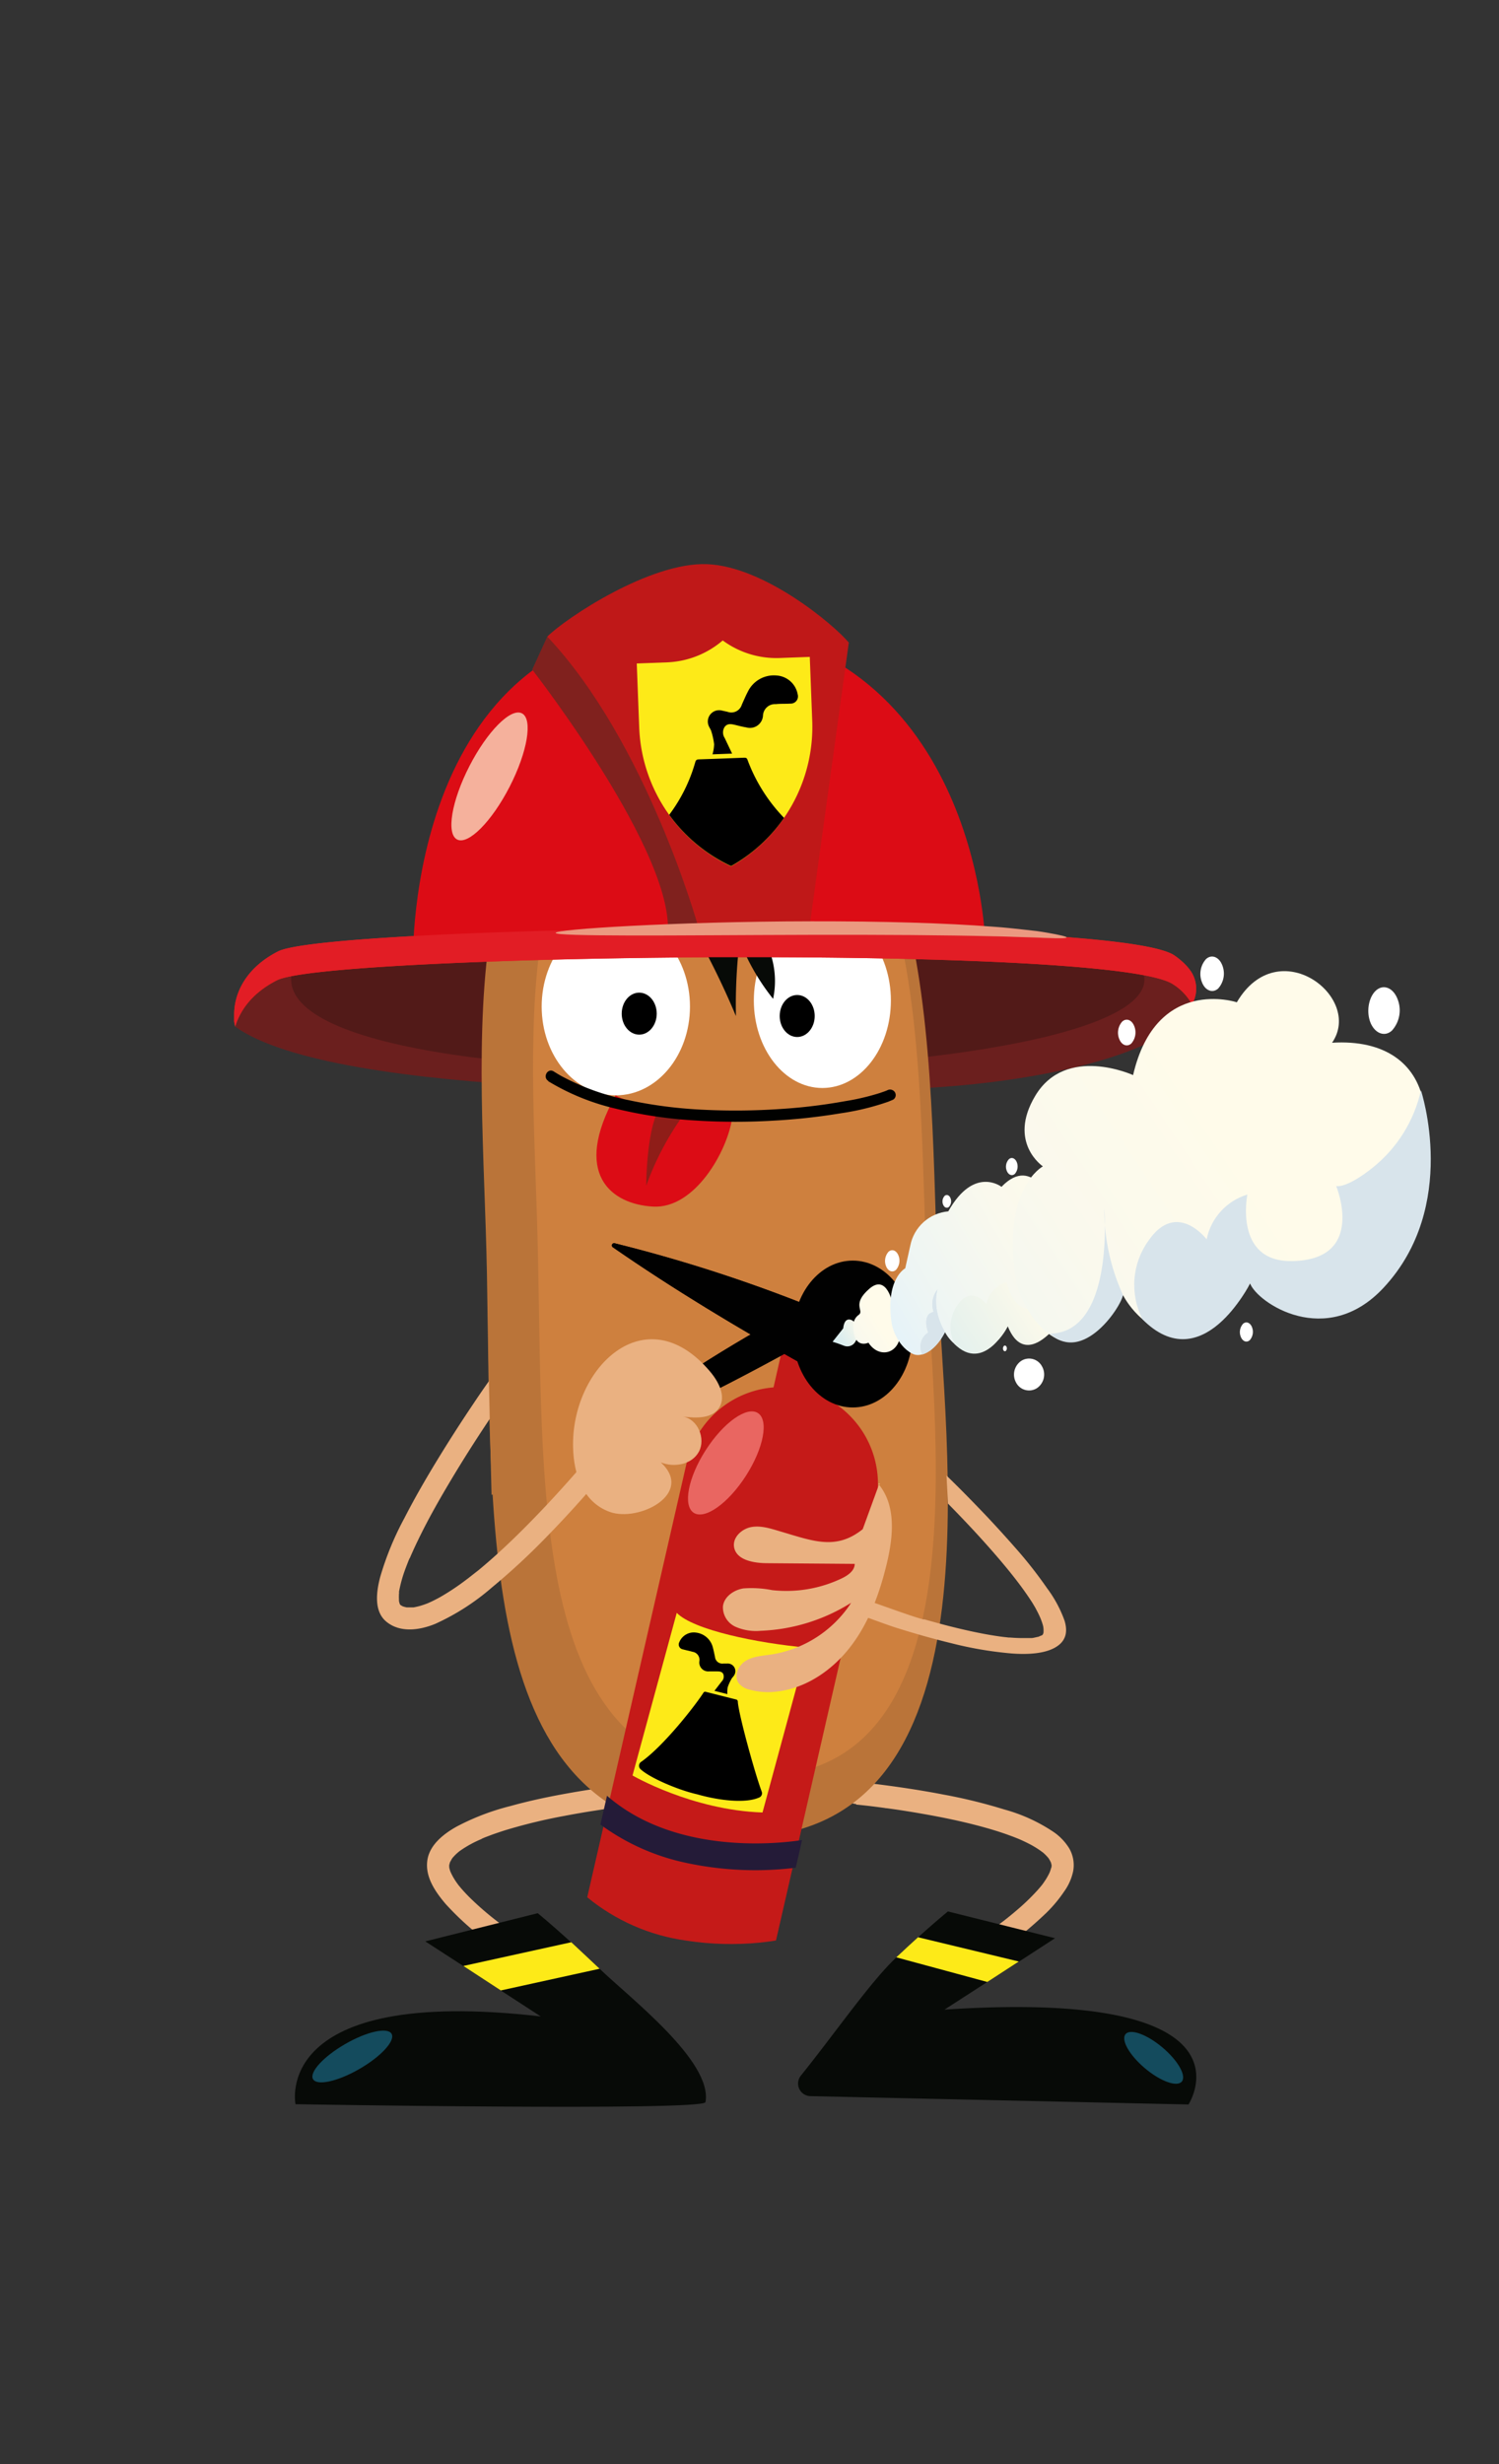 <svg id="_05-pompier" data-name="05-pompier" xmlns="http://www.w3.org/2000/svg" xmlns:xlink="http://www.w3.org/1999/xlink" viewBox="0 0 280 460">
  <rect x="0" y="0" width="280" height="460" fill="#333333" stroke="none"/>
  <defs>
    <clipPath id="clip-path">
      <path d="M152.77,247h0a5.4,5.4,0,0,1,4.06,6.47l-2.73,11.92L143.58,263,146.31,251a5.39,5.39,0,0,1,6.46-4.06" fill="none"/>
    </clipPath>
    <linearGradient id="Dégradé_sans_nom_16" data-name="Dégradé sans nom 16" x1="-1176.45" y1="1185.51" x2="-1176.3" y2="1185.51" gradientTransform="translate(-84197.34 -83442.49) rotate(-90) scale(71.15)" gradientUnits="userSpaceOnUse">
      <stop offset="0" stop-color="#c51a18"/>
      <stop offset="1" stop-color="#c51a18"/>
    </linearGradient>
    <clipPath id="clip-path-2">
      <path d="M128.28,273l-18.59,81.19a37.13,37.13,0,0,0,18.47,8.08,54.84,54.84,0,0,0,13.79.38c1.86-.19,3-.4,3-.4l18.59-81.19A18.07,18.07,0,0,0,128.28,273" fill="none"/>
    </clipPath>
    <linearGradient id="Dégradé_sans_nom_16-2" x1="-1245.96" y1="1208.92" x2="-1245.8" y2="1208.92" gradientTransform="translate(-287708.99 -296337.68) rotate(-90) scale(238.1)" xlink:href="#Dégradé_sans_nom_16"/>
    <clipPath id="clip-path-3">
      <path d="M152.6,249.4c-13.78,7.66-26.9,14.53-37.51,18.43a.62.62,0,0,1-.64-1c8.21-7.11,19.19-14.14,31.76-21.12l6.39,3.72" fill="#010101"/>
    </clipPath>
    <clipPath id="clip-path-4">
      <path d="M154.66,245.22c6.46,3.16,3,12.46-3.76,10-13.12-7.3-25.38-14.73-36.37-22.34a.42.42,0,0,1,.37-.76,279,279,0,0,1,39.76,13.11" fill="#010101"/>
    </clipPath>
    <clipPath id="clip-path-5">
      <path d="M150.85,249.57a1.7,1.7,0,0,0,1,2.19,1.73,1.73,0,0,0,2.22-1,1.71,1.71,0,0,0-1-2.2,1.73,1.73,0,0,0-2.22,1" fill="#144b5d"/>
    </clipPath>
    <clipPath id="clip-path-6">
      <path d="M157.51,248s.08-1.93,1.31-1.65,1.31,2,1.31,2a2.28,2.28,0,0,1-.29,2,1.72,1.72,0,0,1-2.24.86c-.7-.3-2.08-.73-2.08-.73l2-2.52" fill="none"/>
    </clipPath>
    <linearGradient id="Dégradé_sans_nom_4" data-name="Dégradé sans nom 4" x1="-747.98" y1="816.07" x2="-747.88" y2="816.07" gradientTransform="translate(-14938.14 76293.15) rotate(148.72) scale(70.04)" gradientUnits="userSpaceOnUse">
      <stop offset="0" stop-color="#fffbea"/>
      <stop offset="0" stop-color="#fffbea"/>
      <stop offset="0.22" stop-color="#f3f6eb"/>
      <stop offset="0.69" stop-color="#dee"/>
      <stop offset="1" stop-color="#d5ebef"/>
    </linearGradient>
    <clipPath id="clip-path-7">
      <path d="M159.42,247.37a2.26,2.26,0,0,1,1-1.92c1.08-.8-1.43-1.9,1.95-4.85s4.41,3,4.41,3,1.55.85,1.44,5.06-4.08,5-6,2c0,0-2.9,1.38-2.82-3.29" fill="none"/>
    </clipPath>
    <linearGradient id="Dégradé_sans_nom_2" data-name="Dégradé sans nom 2" x1="-777.94" y1="796.23" x2="-777.85" y2="796.23" gradientTransform="translate(-30922.62 134296) rotate(148.72) scale(123.62)" gradientUnits="userSpaceOnUse">
      <stop offset="0" stop-color="#fffbea"/>
      <stop offset="0" stop-color="#fffbea"/>
      <stop offset="0.38" stop-color="#faf9ed"/>
      <stop offset="0.81" stop-color="#edf5f4"/>
      <stop offset="1" stop-color="#e4f2f9"/>
    </linearGradient>
    <clipPath id="clip-path-8">
      <path d="M166.57,247.21s.79,3.9,3.78,5.47,6.16-4,6.16-4,1.86,3.8,5.75,3.61,6-4.72,6-4.72,2.72,7.89,10.37-2.17.68-19.88-2-20.19c0,0-3.46-10-9.56-3.65,0,0-5.11-4-9.94,4.58a7.93,7.93,0,0,0-7.09,6.36l-.95,4.27s-3.82,2-2.51,10.48" fill="none"/>
    </clipPath>
    <linearGradient id="Dégradé_sans_nom_2-2" x1="-808.24" y1="776.49" x2="-808.15" y2="776.49" gradientTransform="matrix(-438.59, 266.43, -266.43, -438.59, -147406.37, 556121.96)" xlink:href="#Dégradé_sans_nom_2"/>
    <clipPath id="clip-path-9">
      <path d="M175.13,240.67s-1.22,3.54,1.38,8c0,0-1.52,3.39-4.23,4.18a3.13,3.13,0,0,1,1.1-4.09s-1-2.5.28-3.56l.72-.33a4.43,4.43,0,0,1,.75-4.17" fill="#d8e4eb"/>
    </clipPath>
    <clipPath id="clip-path-10">
      <path d="M178.31,250.86a7,7,0,0,1,.57-7.28c2.61-3.79,5.38-.12,5.38-.12a5.46,5.46,0,0,1,3.77-4.13s.88,4.79,4.22,5.07,4-5.88,4-5.88,1.35.73,3.4-1.71a7.9,7.9,0,0,0,2-4.61s2.78,6.56-3.68,14.62-9.06,2.52-9.73.71c0,0-4.4,8.94-10,3.33" fill="none"/>
    </clipPath>
    <linearGradient id="Dégradé_sans_nom_4-2" x1="-804.61" y1="778.89" x2="-804.52" y2="778.89" gradientTransform="translate(-108461.02 415826.84) rotate(148.72) scale(383.59)" xlink:href="#Dégradé_sans_nom_4"/>
    <clipPath id="clip-path-11">
      <path d="M189.74,238.92s1.59,7.85,7.63,11,12.4-8.15,12.4-8.15,3.74,7.67,11.58,7.29,12.15-9.51,12.15-9.51,7.66,13.39,23.07-6.89,11.93-39.2-7.75-38c5.89-8.52-10.06-20.75-17.79-7.55,0,0-15.05-5-19.38,13.59,0,0-12.55-5.73-18.28,3.88-5.2,8.7,1.43,13.16,1.43,13.16s-7.69,4.06-5.06,21.13" fill="none"/>
    </clipPath>
    <clipPath id="clip-path-12">
      <rect x="131.66" y="172.57" width="139.63" height="110.5" fill="none"/>
    </clipPath>
    <linearGradient id="Dégradé_sans_nom_2-3" x1="-812.91" y1="773.38" x2="-812.82" y2="773.38" gradientTransform="translate(-302898.69 1119839.03) rotate(148.72) scale(1033.82)" xlink:href="#Dégradé_sans_nom_2"/>
    <clipPath id="clip-path-13">
      <path d="M213.4,246.27a14.13,14.13,0,0,1,1.14-14.68c5.27-7.63,10.85-.23,10.85-.23A11,11,0,0,1,233,223s-2.57,12.54,8.25,12.42c14.1-.15,8.34-14,8.34-14s1.82.55,6.83-3.45a25.68,25.68,0,0,0,9-14.42s7.22,21.65-7,36.87c-10.69,11.46-23.57,2.79-24.93-.85,0,0-8.87,18-20.1,6.71" fill="none"/>
    </clipPath>
    <clipPath id="clip-path-14">
      <rect x="131.66" y="172.57" width="138.23" height="110.5" fill="none"/>
    </clipPath>
  </defs>
  <g>
    <g>
      <path d="M159.9,336.88c1.28.12,2.55.27,3.81.43l1.91.25c-.65-.09-.27,0,0,0l.57.08,1.15.16c1.69.25,3.37.52,5,.81,3.73.65,7.45,1.42,11.1,2.41,1.75.48,3.47,1,5.17,1.63.4.14.81.3,1.21.46l.56.22c.37.16-.43-.18-.14-.05l.31.13c.7.31,1.39.64,2.06,1a18.22,18.22,0,0,1,1.78,1.11l.35.25c-.65-.43-.15-.12,0,0a7.45,7.45,0,0,1,.65.6l.28.3c.09.1.41.5.13.14s0,0,.08.12l.21.34.15.3c.18.34-.2-.6,0-.1.07.23.13.46.18.7s0-.6,0-.33a1,1,0,0,1,0,.17,2.28,2.28,0,0,1,0,.37c0,.25-.14.65,0-.14l-.06.38a5.4,5.4,0,0,1-.24.78c0,.07-.05.13-.07.2-.13.34.14-.32.1-.24s-.13.29-.2.43a12.32,12.32,0,0,1-1,1.66c-.1.15-.2.29-.31.43s.31-.39.12-.15l-.2.25c-.25.3-.5.6-.76.89a40.94,40.94,0,0,1-3.79,3.66c-.73.63-1.48,1.24-2.24,1.84l-.29.23c-.08.05-.41.31-.13.09l-.13.1-.34.26-1.21.9c-3.41,2.5-7,4.81-10.59,7q-4.67,2.85-9.47,5.47c-1.71.94-3.42,1.86-5.15,2.75l-.24.12a2.07,2.07,0,0,0-.74,2.81,2.11,2.11,0,0,0,2.82.74c1.25-.63,2.49-1.3,3.73-2q4.53-2.44,9-5.07c3.66-2.18,7.27-4.45,10.76-6.89a72.21,72.21,0,0,0,9.65-7.78,25.29,25.29,0,0,0,3.34-4,10,10,0,0,0,1.66-3.7,6.26,6.26,0,0,0-.68-4.28,10.17,10.17,0,0,0-3-3.15,31.34,31.34,0,0,0-9.15-4.17,98.37,98.37,0,0,0-11.23-2.76c-3.44-.67-6.89-1.21-10.36-1.68-1.94-.26-3.89-.5-5.84-.7l-.26,0a2.06,2.06,0,0,0-2.05,2.06,2.09,2.09,0,0,0,2.05,2.05Z" fill="#eab181"/>
      <path d="M222,392.87l-70.63-1.56a2.35,2.35,0,0,1-1.78-3.82c6.72-8.37,13-17.52,17.85-22.09,1.5-1.41,2.86-2.67,4.06-3.75,3.48-3.13,5.57-4.82,5.57-4.82l20,5-6.7,4.35L184.42,370l-8,5.16C236.11,371.21,222,392.87,222,392.87Z" fill="#070a07"/>
      <path d="M120.4,332.77c-1.31.12-2.62.28-3.93.44-3.3.41-6.59.89-9.86,1.47-3.78.66-7.55,1.44-11.25,2.47A44.76,44.76,0,0,0,85.28,341c-2.32,1.3-4.91,3.28-5.42,6.07-.57,3.17,1.38,6,3.35,8.33A53,53,0,0,0,92,363.15c3.46,2.57,7.08,4.92,10.75,7.17,3.18,1.95,6.41,3.81,9.67,5.61q2.64,1.45,5.31,2.84l.25.12a2.06,2.06,0,1,0,2.08-3.55c-1.22-.62-2.42-1.26-3.62-1.9-2.93-1.59-5.84-3.22-8.71-4.92-3.61-2.14-7.17-4.37-10.62-6.75-.85-.6-1.71-1.2-2.55-1.82-.42-.31-.84-.62-1.25-.94l-.26-.19-.13-.1-.12-.09-.33-.26a55.9,55.9,0,0,1-4.29-3.71c-.61-.58-1.2-1.19-1.76-1.82-.25-.28-.49-.57-.73-.86l-.17-.22c-.18-.22.34.45.11.15l-.33-.46a12,12,0,0,1-1-1.69c-.06-.12-.12-.25-.17-.37.27.57.12.3,0,0a5.45,5.45,0,0,1-.22-.79c0-.12-.1-.6,0-.12s0,0,0-.14,0-.23,0-.34,0-.1,0-.15-.12.64,0,.3.11-.46.19-.69c.15-.47-.24.46,0,.12a3.65,3.65,0,0,1,.18-.34,3.37,3.37,0,0,1,.19-.32c.17-.25.37-.43,0,0,.17-.2.34-.41.53-.6s.43-.41.66-.6l.18-.15c.26-.21-.07.07-.19.14l.41-.29a21.22,21.22,0,0,1,3.86-2.1l.23-.1c.25-.11-.53.22-.09,0l.56-.23,1.21-.46c.83-.3,1.67-.58,2.51-.85a100.62,100.62,0,0,1,11.06-2.68c1.78-.34,3.55-.65,5.34-.93l2.45-.38,1.1-.16.53-.07.26,0c.44-.06-.43.05-.18,0,1.8-.24,3.61-.46,5.42-.64l.25,0a2.06,2.06,0,1,0,0-4.11Z" fill="#eab181"/>
      <path d="M168,203.32c-30,.84-105.18,1.69-124-11.61l2.73-7.92,8.54-6.66,14.18-.79,1-.06,51.18-4.78,25.7-2.4,28.38,4.63,29.77,4.85,15.81,2.58C231,193.93,198,202.47,168,203.32Z" fill="#6b1f1e"/>
      <path d="M211.59,178.58c25.76,26-185.86,31.07-153.91-2.24l1.16-.06,57.9-4.78,61.17,2.23Z" fill="#521a18"/>
      <path d="M125.53,136.2C175,130.6,173.45,190,175.12,237.71c1.14,32.45,12.46,104.49-36.27,105.3-49.69.83-46.92-52.89-47.9-105.44C90.16,195.55,82.67,139.52,125.53,136.2Z" fill="#ba7439"/>
      <path d="M130,141.65c42.56-5,41.45,49.54,43,93.37,1.08,29.8,11.06,96-30.92,96.56-42.8.61-40.58-48.7-41.59-97C99.76,196,93.13,144.56,130,141.65Z" fill="#ce803e"/>
      <ellipse cx="115.03" cy="187.9" rx="13.85" ry="16.58" fill="#fff"/>
      <ellipse cx="153.61" cy="186.78" rx="12.8" ry="16.33" fill="#fff"/>
      <ellipse cx="119.4" cy="189.23" rx="3.27" ry="3.92"/>
      <ellipse cx="148.91" cy="189.67" rx="3.27" ry="3.92"/>
      <path d="M124.76,159a36.29,36.29,0,0,0,7.87,9,23.35,23.35,0,0,1,.67-5.13,10.14,10.14,0,0,1,3.89,3.8c.27.47.74,1.05,1.23.82a1.05,1.05,0,0,0,.39-.42l3-4.77a8.52,8.52,0,0,0,.17,5.35l3-4.72c2-3.15,4.14-7,2.77-10.45a6.58,6.58,0,0,0-3.29-3.48Z"/>
      <g>
        <path d="M222.65,187.5a10.25,10.25,0,0,0-3.48-3.72c-3.46-2.42-20.78-3.88-43.07-4.58-32.08-1-74.46-.45-100.68,1.05-12.66.72-21.55,1.66-23.7,2.76-4.54,2.31-6.9,5.56-7.79,8.7,0-.18-.08-.37-.11-.55s-.06-.32-.08-.49,0-.08,0-.13,0-.36,0-.55,0-.41,0-.61c0-3.93,2.16-8.7,8.23-11.78,1.57-.79,6.7-1.51,14.26-2.12,27.25-2.2,86-3,122.52-1.19,16.11.81,27.88,2.13,30.66,4.09l.43.31.22.17.48.39h0l.44.39a11.92,11.92,0,0,1,1.29,1.42c0,.07.09.13.13.19A5.85,5.85,0,0,1,222.65,187.5Z" fill="#db2d15"/>
        <path d="M184,175.38s-72.22.77-106.86,4.28c0,0-1.72-65.11,53.77-63.41C182.34,119.26,184,175.38,184,175.38Z" fill="#dc0c15"/>
        <ellipse cx="91.44" cy="144.94" rx="13.24" ry="4.22" transform="translate(-79.27 160.02) rotate(-62.8)" fill="#f5b19c"/>
      </g>
      <path d="M102.23,118.84,99.41,125s29.85,38.3,24.78,51.81l10.14-1.68-.56-27-11.83-30.41Z" fill="#80211e"/>
      <path d="M102.23,118.84c3.38-3.38,19.15-13.94,29.85-13.52s23.65,11.26,26.47,14.64l-7.32,52.94H130.39S120.81,138.55,102.23,118.84Z" fill="#bf1818"/>
      <g>
        <path d="M151.26,122.63l.46,12a29.92,29.92,0,0,1-15.16,27.1,29.9,29.9,0,0,1-17.16-25.87l-.46-12,5.66-.21A17,17,0,0,0,135,119.56a16.9,16.9,0,0,0,10.63,3.28Z" fill="#fdea18"/>
        <g>
          <path d="M146.45,152.68a29.75,29.75,0,0,1-9.89,9A29.82,29.82,0,0,1,125,152.11a29.79,29.79,0,0,0,4.86-9.8c.11-.4.27-.54.68-.55,2.8-.09,5.6-.2,8.4-.31.36,0,.56,0,.7.43A31.22,31.22,0,0,0,146.45,152.68Z"/>
          <path d="M136.75,140.68l-3.66.14a7.83,7.83,0,0,0,.3-1.88,12.87,12.87,0,0,0-.53-2.43c-.1-.36-.36-.68-.48-1a2.11,2.11,0,0,1,2.51-2.85l1,.22a2.05,2.05,0,0,0,2.68-1.34c.38-.83.73-1.68,1.16-2.49A5.39,5.39,0,0,1,145,126.1a4.28,4.28,0,0,1,4,3.52,1.35,1.35,0,0,1-1.35,1.73c-.91.06-1.83,0-2.75.1a2.24,2.24,0,0,0-2.38,2.14,2.44,2.44,0,0,1-3.12,2.2c-.72-.11-1.41-.3-2.12-.47s-1.42-.29-1.92.38a1.88,1.88,0,0,0,0,2.06Z"/>
        </g>
      </g>
      <path d="M91.09,258.16c-.92,1.3-1.81,2.61-2.7,3.94q-3.15,4.68-6.11,9.48c-2.38,3.86-4.67,7.78-6.74,11.82A55.64,55.64,0,0,0,71,294.46c-.67,2.59-1.22,6.25,1.11,8.23,2.58,2.19,6.28,1.65,9.18.46a43.43,43.43,0,0,0,10.61-6.81A125.1,125.1,0,0,0,102,287c2.85-2.91,5.61-5.91,8.3-9,1.45-1.66,2.89-3.33,4.29-5l.19-.24a2.06,2.06,0,0,0-2.91-2.91c-.94,1.17-1.92,2.32-2.9,3.46q-3.57,4.15-7.34,8.15c-3.1,3.27-6.29,6.46-9.66,9.45-.85.75-1.7,1.48-2.57,2.2l-1.28,1-.61.48.18-.14-.15.12-.35.26a45.32,45.32,0,0,1-4.92,3.29c-.74.41-1.5.8-2.28,1.14-.41.19.23-.09.15-.06l-.27.11-.56.21c-.35.12-.7.24-1.06.33s-.67.16-1,.22c-.19,0-.53,0,.25,0l-.23,0-.47,0c-.3,0-.61,0-.91,0s.41.07.28,0l-.21,0-.43-.1-.39-.13c-.35-.12.43.21.25.11l-.21-.1-.36-.21a1.48,1.48,0,0,0-.13-.08c-.28-.17.46.41.24.18l-.22-.21c-.32-.31.3.48.1.13l-.15-.25s0-.1-.07-.15.22.61.11.27-.13-.44-.18-.67c-.1-.51,0,.59,0,.13l0-.42a8.62,8.62,0,0,1,0-.88c0-.15,0-.3,0-.46,0-.39-.08.49,0,.26s0-.19,0-.28a25.52,25.52,0,0,1,1.28-4.54c.16-.43.33-.86.5-1.29l.27-.64c.16-.41-.21.49,0,.08.05-.12.11-.24.16-.37.41-.93.83-1.86,1.28-2.78,1.92-4,4.1-7.82,6.37-11.61,2.05-3.43,4.2-6.8,6.4-10.13,1.21-1.83,2.44-3.65,3.69-5.44a2.2,2.2,0,0,0,.17-.25,2.06,2.06,0,0,0-.73-2.81,2.11,2.11,0,0,0-2.82.74Z" fill="#eab181"/>
      <g>
        <g>
          <g>
            <g clip-path="url(#clip-path)">
              <rect x="139.84" y="246.62" width="22.19" height="18.73" transform="translate(-132.28 345.98) rotate(-77.1)" fill="url(#Dégradé_sans_nom_16)"/>
            </g>
            <polygon points="156.83 253.45 165.5 254.81 166.57 250.14 155.84 246.58 156.83 253.45 156.83 253.45" fill="#010101"/>
            <g clip-path="url(#clip-path-2)">
              <rect x="79.54" y="268.97" width="118.24" height="83.96" transform="translate(-195.4 376.7) rotate(-77.1)" fill="url(#Dégradé_sans_nom_16-2)"/>
            </g>
            <path d="M113.38,335.23c13.08,11.4,33.05,8.81,36.44,8.27l-1.18,5.17a61.65,61.65,0,0,1-20.68-.95,41.53,41.53,0,0,1-15.81-7.11l1.23-5.38Z" fill="#241b38"/>
            <path d="M131.83,270.7c-3.31,5.14-4.31,10.39-2.24,11.72s6.43-1.76,9.74-6.91,4.31-10.39,2.24-11.72-6.43,1.76-9.74,6.91Z" fill="#e96661"/>
          </g>
          <g>
            <path d="M150.78,307.59c-9.38-.85-21.28-3.31-24.37-6.5l-8.26,30.36s11.07,6.46,24.28,6.91Z" fill="#fdea18"/>
            <g>
              <path d="M119.74,328.92a.87.87,0,0,0-.11,1.34c1.82,1.7,7.22,3.95,10.54,4.69,4.14,1.19,9.12,1.76,11.67.6a.86.86,0,0,0,.44-1.09c-1.28-3.41-4.3-14.4-4.46-16.75a.42.42,0,0,0-.38-.46l-5.55-1.4a.39.39,0,0,0-.52.19C129.83,318.44,123.92,326,119.74,328.92Z"/>
              <path d="M133.45,315.65l2.42.61a5.48,5.48,0,0,1,.06-1.29,8.89,8.89,0,0,1,.7-1.54c.12-.23.34-.41.47-.63a1.43,1.43,0,0,0-1.27-2.25h-.69a1.38,1.38,0,0,1-1.59-1.27c-.14-.6-.25-1.22-.42-1.82a3.68,3.68,0,0,0-3.1-2.68,2.92,2.92,0,0,0-3.14,1.78.92.92,0,0,0,.65,1.34c.6.17,1.22.28,1.82.46a1.52,1.52,0,0,1,1.28,1.76,1.66,1.66,0,0,0,1.77,1.9c.49,0,1,0,1.47,0s1,0,1.23.52a1.28,1.28,0,0,1-.31,1.36Z"/>
            </g>
          </g>
        </g>
        <g>
          <g>
            <path d="M152.6,249.4c-13.78,7.66-26.9,14.53-37.51,18.43a.62.62,0,0,1-.64-1c8.21-7.11,19.19-14.14,31.76-21.12l6.39,3.72" fill="#010101"/>
            <g clip-path="url(#clip-path-3)">
              <polygon points="111.72 245.9 114.31 271.81 154.81 267.85 152.22 241.94 111.72 245.9" fill="#010101"/>
            </g>
          </g>
          <g>
            <path d="M154.66,245.22c6.46,3.16,3,12.46-3.76,10-13.12-7.3-25.38-14.73-36.37-22.34a.42.42,0,0,1,.37-.76,279,279,0,0,1,39.76,13.11" fill="#010101"/>
            <g clip-path="url(#clip-path-4)">
              <polygon points="173.49 240.91 130.44 209.82 101.73 248.75 144.78 279.84 173.49 240.91" fill="#010101"/>
            </g>
          </g>
          <g>
            <path d="M150.85,249.57a1.7,1.7,0,0,0,1,2.19,1.73,1.73,0,0,0,2.22-1,1.71,1.71,0,0,0-1-2.2,1.73,1.73,0,0,0-2.22,1" fill="#144b5d"/>
            <g clip-path="url(#clip-path-5)">
              <polygon points="153.64 246.69 148.96 249 151.29 253.63 155.97 251.32 153.64 246.69" fill="#010101"/>
            </g>
          </g>
        </g>
      </g>
      <path d="M131.78,392.43c-.3,1.7-76.58.39-76.58.39S50.53,370.63,101,376.43l-7.47-4.85-7-4.57-7.09-4.59,21-5.26s2.35,1.9,6.23,5.42c1.55,1.4,3.34,3.05,5.33,4.95C117.69,373,133.14,384.84,131.78,392.43Z" fill="#070a07"/>
      <path d="M132.6,256c1.62,1.9,3.07,4.64,1.75,6.76s-4.34,2-6.8,1.69c2.77.44,4.32,4.1,3,6.55s-4.67,3-7.12,2c6.35,5.87-4.15,11.22-9.55,9.24-5-1.82-6.69-7-6.83-11.89C106.58,255.5,120.5,241.76,132.6,256Z" fill="#eab181"/>
      <path d="M197.7,307.16c-2.13,1.63-5.83,1.73-8.76,1.51a69.53,69.53,0,0,1-11.35-1.94c-3.47-.84-6.87-1.82-10.22-2.87-1.45-.45-6.2-2.21-7.62-2.71a1.24,1.24,0,0,1-.74-1.95,2.69,2.69,0,0,1,2.82-.51l.28.1c1.93.67,7.2,2.58,9.18,3.18l1.13.34h.29l.5.15,2.55.7c1.79.48,3.59.92,5.42,1.32s3.6.74,5.44,1c.43.06.86.12,1.3.16l.49.06h0l.2,0h.07c.78.06,1.56.1,2.34.1l1.08,0,.35,0h0l.16,0c.31,0,.61-.09.91-.15l.28-.07h0l.08,0c.22-.07.4-.17.6-.25l.06,0,.18-.12.08-.1h0a2.3,2.3,0,0,0,.12-.34c0-.05,0-.1,0-.15a4.43,4.43,0,0,0-.06-1h0l-.06-.24c-.06-.21-.12-.4-.19-.6a12,12,0,0,0-.53-1.29c-.22-.47-.47-.94-.72-1.4l-.39-.66v0s0,0,0,0l0,0,0,0h0v0l-.23-.37c-.7-1.08-1.45-2.15-2.24-3.21-1.72-2.29-3.6-4.53-5.55-6.74s-3.77-4.17-5.73-6.21c-.71-.74-1.42-1.47-2.14-2.2l-.28-5.24c.82.79,1.63,1.6,2.44,2.4q2.59,2.6,5.1,5.24c2.05,2.18,4.05,4.39,6,6.63a80.4,80.4,0,0,1,5.25,6.77,23.14,23.14,0,0,1,3.26,6.05C199.28,304,199.44,305.83,197.7,307.16Z" fill="#eab181"/>
      <path d="M115,204.48c-8.21,14.7-.83,20.34,7,20.77s13.88-10.41,14.75-16.49C136.76,208.76,119.33,207.14,115,204.48Z" fill="#dc0c15"/>
      <path d="M127.22,208.76a53.64,53.64,0,0,0-6.51,12.59s0-9.55,2.17-13.89Z" fill="#8f1d18"/>
      <path d="M102.4,201.84a43.18,43.18,0,0,0,12.42,5.08,82.54,82.54,0,0,0,14.67,2.23,117.87,117.87,0,0,0,14.68.07,114.32,114.32,0,0,0,12.93-1.4,47.37,47.37,0,0,0,8.79-2.14l.9-.37a1,1,0,0,0,.37-1.41,1.07,1.07,0,0,0-1.41-.37l-.14.06-.38.15-.81.28c-.62.2-1.25.38-1.88.55-1.55.42-3.11.75-4.69,1a104.85,104.85,0,0,1-12.08,1.46,123.06,123.06,0,0,1-14.37.14,85.39,85.39,0,0,1-14.25-1.85,44.85,44.85,0,0,1-12.39-4.5c-.45-.26-.89-.52-1.33-.8-1.12-.71-2.15,1.07-1,1.78Z" fill="#010100"/>
      <path d="M91.13,242.81c0,10.11.69,36.25.69,36.25L98.44,277l-1.39-28.58Z" fill="#ba7439"/>
      <path d="M144.41,186.47a41.14,41.14,0,0,1-4.91-7.78c-.49-1-.93-2-1.34-3-.12,1-.23,2-.32,3a100,100,0,0,0-.37,11q-2.33-5.57-5.1-10.94c-.93-1.82-1.91-3.61-2.92-5.39q6.35,0,12.7,0a30.59,30.59,0,0,1,2,5.41A16,16,0,0,1,144.41,186.47Z" fill="#070a07"/>
      <path d="M222.65,187.49a10.21,10.21,0,0,0-3.48-3.7c-3.46-2.43-20.78-3.89-43.07-4.59-9.91-.31-20.81-.47-31.91-.5H132.37c-21,.11-41.7.67-56.95,1.54-12.66.72-21.55,1.66-23.7,2.76-4.54,2.31-6.89,5.56-7.79,8.71,0-.19-.08-.38-.11-.56s-.06-.33-.08-.49,0-.08,0-.13,0-.36,0-.55,0-.41,0-.61c0-3.93,2.16-8.7,8.23-11.78,1.56-.79,6.7-1.51,14.26-2.12,14.72-1.19,38.66-2,63.3-2.16q6.35,0,12.7,0c16.74,0,33.12.33,46.52,1,16.11.81,27.88,2.13,30.66,4.09l.44.31.21.17.48.39h0l.44.39a10.36,10.36,0,0,1,1.29,1.42c0,.07.09.13.13.19A5.82,5.82,0,0,1,222.65,187.49Z" fill="#e21d25"/>
      <g>
        <path d="M103.78,174.17s69.27-2.53,95.46.84" fill="#e21d25"/>
        <path d="M199.24,175c0,.18-1.37.2-3.78.1-.61,0-1.27-.07-2-.08l-2.38-.07c-1.72-.05-3.66-.14-5.82-.17-8.62-.21-20.54-.29-33.71-.26s-25.11.14-33.76.12-14-.13-14-.48,5.32-.86,14-1.31,20.58-.84,33.79-.86,25.17.33,33.81,1c2.16.14,4.12.36,5.83.55l2.39.27c.73.09,1.4.22,2,.31C198,174.54,199.26,174.84,199.24,175Z" fill="#eb9980"/>
      </g>
      <ellipse cx="65.81" cy="383.91" rx="8.47" ry="2.68" transform="translate(-183.14 84.34) rotate(-30)" fill="#144b5d"/>
      <path d="M112,367.53l-18.45,4.05-7-4.57,20.16-4.43C108.23,364,110,365.63,112,367.53Z" fill="#fdea18"/>
      <ellipse cx="215.49" cy="384.19" rx="2.54" ry="6.87" transform="translate(-217.15 301.38) rotate(-49.88)" fill="#144b5d"/>
      <path d="M190.31,366.18,184.42,370l-17-4.6c1.5-1.41,2.86-2.67,4.06-3.75Z" fill="#fdea18"/>
    </g>
    <path d="M161.15,285.47c-5,4-9.28,2.21-15.39.42-1.76-.52-3.59-1.14-5.4-.82s-3.55,1.94-3.24,3.75c.41,2.38,3.51,2.95,5.92,3l16.61.13c0,1.27-1.26,2.15-2.41,2.7a24,24,0,0,1-13,2.2,20.06,20.06,0,0,0-5.4-.32c-1.78.29-3.58,1.54-3.8,3.33a4,4,0,0,0,2.37,3.84,9.5,9.5,0,0,0,4.7.74A34.19,34.19,0,0,0,159,299.2a21.82,21.82,0,0,1-14.92,9.66c-1.63.24-3.36.32-4.77,1.18s-2.3,2.86-1.32,4.19a3.55,3.55,0,0,0,2,1.19,12.91,12.91,0,0,0,5.1.37c5.58-.63,10.55-4.11,13.93-8.59s5.32-9.88,6.63-15.33c1.2-5,1.76-10.74-1.47-14.71-.35-.43.53-.17,0,0" fill="#eab181"/>
    <ellipse cx="159.29" cy="249.04" rx="11.15" ry="13.71" fill="#010101"/>
    <g>
      <g>
        <path d="M231.78,249.59c.35.84,1.09,1.11,1.66.6a2.35,2.35,0,0,0,.41-2.46c-.35-.84-1.09-1.11-1.66-.6a2.33,2.33,0,0,0-.41,2.46" fill="#fff"/>
        <path d="M256,190.93c.84,2,2.65,2.7,4,1.46a5.64,5.64,0,0,0,1-6c-.84-2.05-2.65-2.7-4-1.46s-1.83,3.92-1,6" fill="#fff"/>
        <path d="M224.55,183.45c.62,1.52,2,2,3,1.08a4.18,4.18,0,0,0,.73-4.41c-.62-1.52-2-2-3-1.08a4.16,4.16,0,0,0-.73,4.41" fill="#fff"/>
        <path d="M209.08,194c.46,1.13,1.46,1.49,2.23.81a3.12,3.12,0,0,0,.54-3.29c-.46-1.14-1.46-1.5-2.23-.81a3.12,3.12,0,0,0-.54,3.29" fill="#fff"/>
        <path d="M189.82,258.15a2.73,2.73,0,0,0,3.86,1,3.08,3.08,0,0,0,.94-4.1,2.72,2.72,0,0,0-3.86-1,3.09,3.09,0,0,0-.94,4.1" fill="#fff"/>
        <g clip-path="url(#clip-path-6)">
          <polygon points="159.17 242.78 153.87 247.54 156.87 254.83 162.17 250.07 159.17 242.78" fill="url(#Dégradé_sans_nom_4)"/>
        </g>
        <g clip-path="url(#clip-path-7)">
          <polygon points="165.77 229.45 153.48 240.48 161.43 259.83 173.73 248.8 165.77 229.45" fill="url(#Dégradé_sans_nom_2)"/>
        </g>
        <g clip-path="url(#clip-path-8)">
          <polygon points="195.25 188.27 153.17 226.03 176.32 282.33 218.4 244.58 195.25 188.27" fill="url(#Dégradé_sans_nom_2-2)"/>
        </g>
        <path d="M165.52,236.4c.38.93,1.21,1.23,1.84.66a2.58,2.58,0,0,0,.45-2.71c-.39-.94-1.21-1.23-1.84-.67a2.59,2.59,0,0,0-.45,2.72" fill="#fff"/>
        <path d="M176.17,224.89c.23.56.72.74,1.1.4a1.54,1.54,0,0,0,.27-1.63c-.23-.56-.72-.74-1.1-.4a1.54,1.54,0,0,0-.27,1.63" fill="#fff"/>
        <path d="M188.07,218.6c.31.76,1,1,1.49.54a2.09,2.09,0,0,0,.36-2.19c-.31-.75-1-1-1.48-.53a2.05,2.05,0,0,0-.37,2.18" fill="#fff"/>
        <path d="M197.25,224.32c.42,1,1.31,1.34,2,.72a2.8,2.8,0,0,0,.49-3c-.42-1-1.32-1.34-2-.72a2.8,2.8,0,0,0-.49,3" fill="#fff"/>
        <path d="M187.4,252c.1.25.33.33.49.18a.68.68,0,0,0,.13-.73c-.11-.25-.33-.33-.5-.18a.7.7,0,0,0-.12.73" fill="#fff"/>
        <g>
          <path d="M175.13,240.67s-1.22,3.54,1.38,8c0,0-1.52,3.39-4.23,4.18a3.13,3.13,0,0,1,1.1-4.09s-1-2.5.28-3.56l.72-.33a4.43,4.43,0,0,1,.75-4.17" fill="#d8e4eb"/>
          <g clip-path="url(#clip-path-9)">
            <polygon points="175.01 237.04 167.32 243.95 172.46 256.45 180.16 249.55 175.01 237.04" fill="#d8e4eb"/>
          </g>
        </g>
        <g clip-path="url(#clip-path-10)">
          <polygon points="196.87 213.71 168.98 238.74 183.87 274.96 211.77 249.93 196.87 213.71" fill="url(#Dégradé_sans_nom_4-2)"/>
        </g>
        <g clip-path="url(#clip-path-11)">
          <g clip-path="url(#clip-path-12)">
            <polygon points="228.81 85.39 98.47 202.35 167.51 370.25 297.85 253.29 228.81 85.39" fill="url(#Dégradé_sans_nom_2-3)"/>
          </g>
        </g>
        <g clip-path="url(#clip-path-13)">
          <g clip-path="url(#clip-path-14)">
            <polygon points="229.28 85.55 98.93 202.51 167.97 370.4 298.32 253.44 229.28 85.55" fill="#d8e4eb"/>
          </g>
        </g>
      </g>
      <path d="M209.77,241.78a38.81,38.81,0,0,1-3.51-16.16s2,23.12-10.1,23.35C202.2,254.55,209.2,244.35,209.77,241.78Z" fill="#d8e4eb"/>
    </g>
  </g>
</svg>
